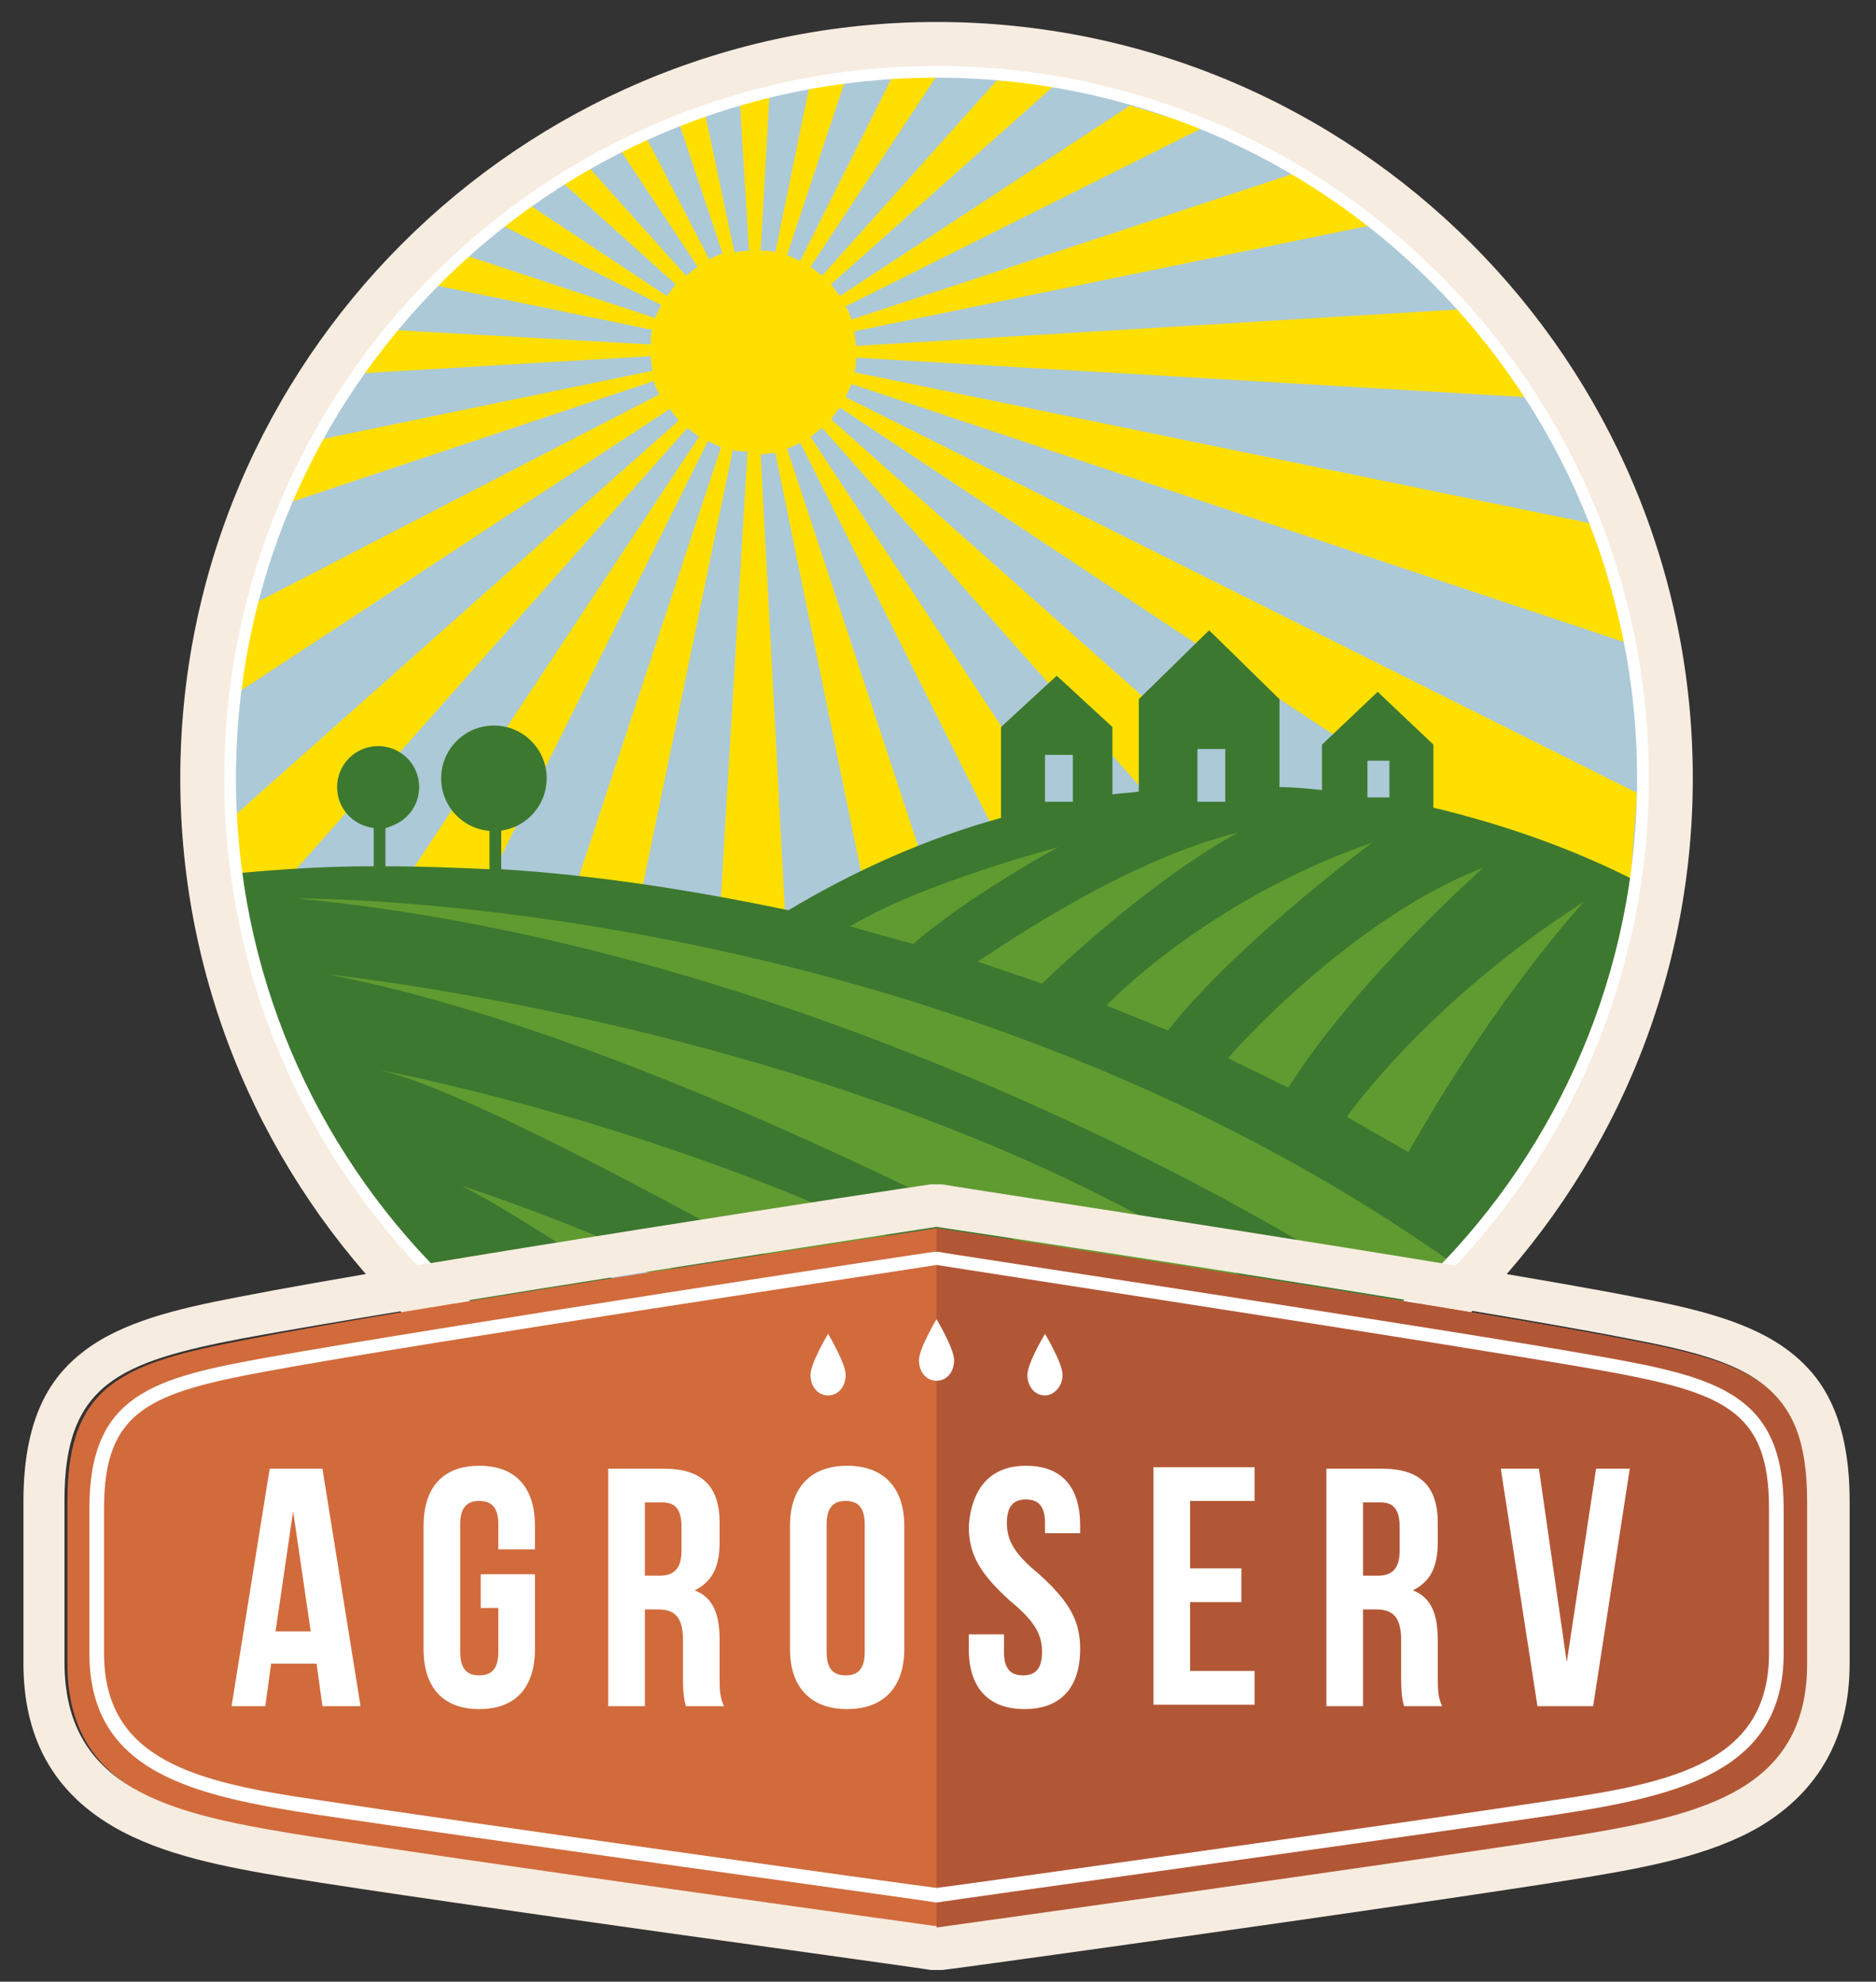 <svg xmlns="http://www.w3.org/2000/svg" xmlns:xlink="http://www.w3.org/1999/xlink" id="a" x="0px" y="0px" viewBox="0 0 128 135.2" style="enable-background:new 0 0 128 135.2;" xml:space="preserve"><rect x="0" y="0" width="128" height="135.2" fill="#333333" stroke="none"/><style type="text/css">	.st0{fill:#ACC9D7;}	.st1{fill:#609B31;}	.st2{fill:#FFDF00;}	.st3{fill:#3D7830;}	.st4{fill:#FFFFFF;}	.st5{fill:#F7ECE0;}	.st6{fill:#D16B3C;}	.st7{fill:#B25736;}</style><g>	<g>		<circle class="st0" cx="63.9" cy="52.8" r="48.3"></circle>		<path class="st1" d="M17.9,60.5c0,0,29.7,1.1,38.7,3.7c0.1,0,7.4-7,15.5-7.7c8.1-0.6,28.2,1,30.4,1.6c2.3,0.6,8.6,3.2,8.6,3.2   L105.4,75l-2.8,4.9l-4.3,7.7l-45.1,2.1l-23-7.4l-8-9.3L17.9,60.5z"></path>		<path class="st2" d="M57.7,27.1c0.1-0.3,0.3-0.6,0.4-0.9l53.6,17.9l-3.2-8.4L58.3,25.4c0.1-0.3,0.1-0.7,0.1-1l45.8,2.7l-4.5-6   l-41.3,2.5c0-0.3-0.1-0.7-0.1-1l35.6-7.3l-5.5-3.5L58.1,21.8c-0.1-0.3-0.2-0.6-0.4-0.9L82.1,8.7l-5-1.5l-19.8,13   c-0.2-0.3-0.4-0.5-0.6-0.8L72.2,5.6L68,5.5L56.1,18.8c-0.3-0.2-0.5-0.4-0.8-0.6l8.6-13l-3,0l-6.3,12.6c-0.3-0.1-0.6-0.3-0.9-0.4   l3.9-11.7H57c-0.6,0.1-1.2,0.2-1.8,0.3l-2.3,11.2c-0.3-0.1-0.7-0.1-1-0.1l0.6-10.6c-0.7,0.1-1.4,0.6-2,0.7l0.6,9.9   c-0.3,0-0.7,0.1-1,0.1l-2-9.5c-0.3,0.1-0.6,0.2-0.9,0.3c-0.3,0.1-0.6,0.2-0.9,0.3l3,9c-0.3,0.1-0.6,0.2-0.9,0.4L44,9.2   c-0.6,0.2-1.2,0.5-1.9,0.7l5.5,8.3c-0.3,0.2-0.5,0.4-0.8,0.6l-7-7.8c-0.1,0.1-0.3,0.2-0.5,0.3c-0.1,0.2-0.3,0.3-0.6,0.3   c-0.1,0.3-0.3,0.5-0.6,0.6l8,7.2c-0.2,0.3-0.4,0.5-0.6,0.8l-9.8-6.5l-1.6,1.6l11,5.5c-0.1,0.3-0.3,0.6-0.4,0.9l-13-4.3l-2.3,2   l15.1,3.1c-0.1,0.3-0.1,0.7-0.1,1l-17.8-1l-2.5,3l20.3-1.2c0,0.3,0.1,0.7,0.1,1l-23.2,4.8l-1.9,4.3l25.2-8.4   c0.1,0.3,0.2,0.6,0.4,0.9L17.5,41.1L16,47.4l29.7-19.5c0.2,0.3,0.4,0.5,0.6,0.8L15.6,56c0,0.2,0,0.4,0,0.6c0.2,0.3,0.3,0.6,0.3,1   c0,1.8,0.7,3.5,1.2,5.2l29.8-33.6c0.3,0.2,0.5,0.4,0.8,0.6L27.3,60.6l6.3-1l14.7-29.5c0.3,0.1,0.6,0.3,0.9,0.4l-9.9,29.9l4.5,0.3   l6.2-30c0.3,0.1,0.7,0.1,1,0.1l-1.9,31.9l4.5,0.3L51.9,31c0.3,0,0.7-0.1,1-0.1l6.2,30.3l4.2-1.5l-9.6-29.1   c0.3-0.1,0.6-0.2,0.9-0.4l13.7,27.4l2.1-4.9L55.3,29.8c0.3-0.2,0.5-0.4,0.8-0.6l22.6,25.5l1.5-5.2L56.7,28.6   c0.2-0.3,0.4-0.5,0.6-0.8L92.3,51c0.3-0.8,0.9-1.4,1.9-1.4c2.1,0,2.6,2.5,1.5,3.6l1.2,1.6l9,4.8l5.1,3.7l0.7-9.2L57.7,27.1z"></path>		<path class="st3" d="M112,60.3c-4.4-2.3-9.2-4-14.2-5.2v-4.3L94,47.2l-3.8,3.6v3.1c-1-0.1-1.9-0.2-2.9-0.2v-6L82.5,43l-4.8,4.7V54   c-0.6,0.1-1.2,0.1-1.8,0.2v-4.6l-3.8-3.5l-3.8,3.5v6.2c-5.1,1.4-10,3.6-14.5,6.3c-6.7-1.4-13.2-2.4-19.6-2.8V56   c1.5-0.3,1.2-1.4,1.2-3.5c0-2.3,0.1-0.4-1.6-0.4s-1.8-2-1.8,0.3c0,2.1-0.1,3.3,1.4,3.6v3.3c-2.2-0.1-4.9-0.2-7.1-0.2v-2.6   c1.1-0.3,1.9-1.5,1.9-3.1c0-1.7-1-1.7-2.2-1.7c-1.3,0-2.4-0.1-2.4,1.7c0,1.5,0.8,2.8,1.9,3.1v2.6c-3.4,0-6.3,0.2-9.6,0.5   c0.3,0.8,0.6,1.7,0.9,2.5v1.6l1.9,6.3l3,6.5l4.4,6.6l5.7,6.1l6.5,4.9l5.9,3.2l7.1,2.6l6.3,1.1l0.3-0.5c2.1,0.3,4.2,0.5,6.4,0.5   c0.9,0,1.9,0,2.8-0.1l0.2,0.7l5.7,0.1l6.1-2.4l4.5-1.7l4.9-2.5l6.8-4.8l7.1-7.5l4.4-6.8l2.7-6.1l1.4-6.1h0   C111.2,62.5,111.6,61.4,112,60.3z M22.5,66.5c0,0,39.2,4,64.7,22.3c0,0.1-4.5,3.1-4.5,3.1S47.7,71.4,22.5,66.5z M96.1,78.6   l-4.2-2.4c0,0,5.3-7.7,16.2-14.7C108.1,61.5,102.2,67.8,96.1,78.6z M101.2,59.2c0,0-8.7,7.7-13.3,15l-4.1-2   C83.8,72.1,92.1,62.7,101.2,59.2z M93.3,51.9h1.5v2.5h-1.5V51.9z M93.6,57.5c0,0-9.3,6.9-13.9,12.8l-4.2-1.7   C75.4,68.7,82.1,61.5,93.6,57.5z M81.7,51.1h1.9v3.6h-1.9V51.1z M84.5,56.8c0,0-5.3,2.6-13.4,10.3l-4.4-1.5   C66.7,65.7,76.2,58.8,84.5,56.8z M71.3,51.5h1.9v3.2h-1.9V51.5z M72.2,57.8c-6.7,3.7-9.9,6.6-9.9,6.6L58,63.2   C63,60.2,72.2,57.8,72.2,57.8z M99,86.1l-2.2,1.7l-5.8-1.7c0,0-33.1-21.2-70.7-24.8C20.3,61.3,63.3,60.9,99,86.1z M53.7,95.3   c0,0.1-16.4-11.5-22.2-14.4c0,0,19.5,6.2,30.4,15.2C61.9,96.1,59.4,96.5,53.7,95.3z M25.4,72.9c0,0,31.9,5.8,51.4,21.3l-6.3,1.9   C70.5,96.1,34.1,74.4,25.4,72.9z"></path>		<path class="st4" d="M63.9,101.9C37,101.9,15.1,80,15.1,53.1C15.1,26.2,37,4.3,63.9,4.3s48.8,21.9,48.8,48.8   C112.7,80,90.8,101.9,63.9,101.9z M63.9,5.3c-26.4,0-47.8,21.4-47.8,47.8s21.4,47.8,47.8,47.8c26.4,0,47.8-21.4,47.8-47.8   S90.3,5.3,63.9,5.3z"></path>		<path class="st5" d="M63.9,104.7c-28.4,0-51.6-23.1-51.6-51.6c0-28.4,23.1-51.6,51.6-51.6s51.6,23.1,51.6,51.6   C115.5,81.5,92.3,104.7,63.9,104.7z M63.9,4.5c-26.8,0-48.6,21.8-48.6,48.6s21.8,48.6,48.6,48.6c26.8,0,48.6-21.8,48.6-48.6   S90.7,4.5,63.9,4.5z"></path>		<circle class="st3" cx="25.8" cy="53.7" r="2.8"></circle>		<circle class="st3" cx="33.7" cy="53.1" r="3.6"></circle>	</g>	<g>		<path class="st6" d="M111,91.4c-11.8-2.3-47.1-7.6-47.1-7.6s-35.4,5.3-47.1,7.6c-8.5,1.6-12.2,3.1-12.2,11v11.1   c0,8.6,7.1,10.4,15.6,11.7c10.5,1.7,43.8,6.3,43.8,6.3s33.2-4.6,43.8-6.3c8.5-1.4,15.6-3.1,15.6-11.7v-11.1   C123.3,94.4,119.5,93,111,91.4z"></path>		<path class="st5" d="M63.9,83.7c0,0,35.4,5.3,47.1,7.6c8.5,1.6,12.2,3.1,12.2,11v11.1c0,8.6-7.1,10.4-15.6,11.7   c-10.5,1.7-43.8,6.3-43.8,6.3s-33.2-4.6-43.8-6.3c-8.5-1.4-15.6-3.1-15.6-11.7v-11.1c0-7.9,3.8-9.4,12.2-11   C28.5,89.1,63.9,83.7,63.9,83.7 M63.9,80.8c-0.1,0-0.3,0-0.4,0C62,81,27.9,86.2,16.2,88.5c-4.2,0.8-7.9,1.7-10.5,3.7   c-1.8,1.4-4.1,3.9-4.1,10.2v11.1c0,5,2,8.7,6.1,11.1c3.4,2,7.8,2.8,12,3.5c10.4,1.7,43.5,6.2,43.8,6.3c0.1,0,0.3,0,0.4,0   c0.1,0,0.3,0,0.4,0c0.3,0,33.4-4.6,43.8-6.3c4.2-0.7,8.6-1.5,12-3.5c4-2.4,6.1-6.1,6.1-11.1v-11.1c0-6.3-2.3-8.8-4.1-10.2   c-2.6-2-6.3-2.9-10.5-3.7c-11.7-2.3-45.8-7.4-47.3-7.7C64.2,80.8,64.1,80.8,63.9,80.8L63.9,80.8z"></path>	</g>	<path class="st7" d="M111,91.4c-11.8-2.3-47.1-7.6-47.1-7.6v47.7c0,0,33.2-4.6,43.8-6.3c8.5-1.4,15.6-3.1,15.6-11.7v-11.1  C123.3,94.4,119.5,93,111,91.4z"></path>	<path class="st4" d="M63.9,129.8L63.9,129.8c-0.4-0.1-32.3-4.5-42.3-6c-8.5-1.3-15.5-2.9-15.5-11v-9.9c0-7.8,4.4-8.9,12.2-10.3  c11.2-2,45.2-7.2,45.5-7.2l0.1,0l0.1,0c0.3,0.1,34.3,5.2,45.5,7.2c7.8,1.4,12.2,2.6,12.2,10.3v9.9c0,8-7,9.7-15.5,11  C96.2,125.3,64.3,129.7,63.9,129.8L63.9,129.8z M63.9,86.3c-1.8,0.3-34.5,5.2-45.4,7.2c-8.3,1.5-11.4,2.7-11.4,9.4v9.9  c0,7.3,6.3,8.8,14.6,10c9.8,1.5,40.5,5.8,42.2,6c1.7-0.2,32.4-4.5,42.2-6c8.3-1.2,14.6-2.7,14.6-10v-9.9c0-6.7-3.1-7.9-11.4-9.4  C98.4,91.6,65.7,86.6,63.9,86.3z"></path>	<g>		<path class="st4" d="M24.6,116.4H22l-0.4-2.9h-3.1l-0.4,2.9h-2.3l2.6-16.2H22L24.6,116.4z M18.8,111.3h2.4l-1.2-8.2h0L18.8,111.3z   "></path>		<path class="st4" d="M32.9,107.4h3.6v5.1c0,2.6-1.3,4.1-3.8,4.1s-3.8-1.5-3.8-4.1v-8.4c0-2.6,1.3-4.1,3.8-4.1s3.8,1.5,3.8,4.1v1.6   H34v-1.7c0-1.2-0.5-1.6-1.3-1.6c-0.8,0-1.3,0.4-1.3,1.6v8.7c0,1.2,0.5,1.6,1.3,1.6c0.8,0,1.3-0.4,1.3-1.6v-3h-1.2V107.4z"></path>		<path class="st4" d="M46.8,116.4c-0.1-0.4-0.2-0.7-0.2-2v-2.5c0-1.5-0.5-2.1-1.7-2.1H44v6.6h-2.5v-16.2h3.8c2.6,0,3.8,1.2,3.8,3.7   v1.3c0,1.7-0.5,2.7-1.7,3.3v0c1.3,0.5,1.7,1.7,1.7,3.4v2.5c0,0.8,0,1.4,0.3,2H46.8z M44,102.5v5h1c0.9,0,1.5-0.4,1.5-1.7v-1.6   c0-1.2-0.4-1.7-1.3-1.7H44z"></path>		<path class="st4" d="M53.9,104.1c0-2.6,1.4-4.1,3.9-4.1c2.5,0,3.9,1.5,3.9,4.1v8.4c0,2.6-1.4,4.1-3.9,4.1c-2.5,0-3.9-1.5-3.9-4.1   V104.1z M56.4,112.7c0,1.2,0.5,1.6,1.3,1.6c0.8,0,1.3-0.4,1.3-1.6v-8.7c0-1.2-0.5-1.6-1.3-1.6c-0.8,0-1.3,0.4-1.3,1.6V112.7z"></path>		<path class="st4" d="M70,100c2.5,0,3.7,1.5,3.7,4.1v0.5h-2.4v-0.7c0-1.2-0.5-1.6-1.3-1.6c-0.8,0-1.3,0.4-1.3,1.6   c0,1.2,0.5,2.1,2.2,3.5c2.1,1.9,2.8,3.2,2.8,5.1c0,2.6-1.3,4.1-3.8,4.1c-2.5,0-3.8-1.5-3.8-4.1v-1h2.4v1.2c0,1.2,0.5,1.6,1.3,1.6   c0.8,0,1.3-0.4,1.3-1.6c0-1.2-0.5-2.1-2.2-3.5c-2.1-1.9-2.8-3.2-2.8-5.1C66.3,101.5,67.6,100,70,100z"></path>		<path class="st4" d="M81.2,107h3.5v2.3h-3.5v4.7h4.4v2.3h-6.9v-16.2h6.9v2.3h-4.4V107z"></path>		<path class="st4" d="M95.8,116.4c-0.1-0.4-0.2-0.7-0.2-2v-2.5c0-1.5-0.5-2.1-1.7-2.1H93v6.6h-2.5v-16.2h3.8c2.6,0,3.8,1.2,3.8,3.7   v1.3c0,1.7-0.5,2.7-1.7,3.3v0c1.3,0.5,1.7,1.7,1.7,3.4v2.5c0,0.8,0,1.4,0.3,2H95.8z M93,102.5v5h1c0.9,0,1.5-0.4,1.5-1.7v-1.6   c0-1.2-0.4-1.7-1.3-1.7H93z"></path>		<path class="st4" d="M106.9,113.4L106.9,113.4l2-13.2h2.3l-2.5,16.2h-3.8l-2.5-16.2h2.6L106.9,113.4z"></path>	</g>	<g>		<path class="st4" d="M65.1,92.8c0-0.8-1.2-2.8-1.2-2.8s-1.2,2-1.2,2.8s0.5,1.4,1.2,1.4C64.6,94.2,65.1,93.6,65.1,92.8z"></path>		<path class="st4" d="M57.7,93.8c0-0.8-1.2-2.8-1.2-2.8s-1.2,2-1.2,2.8c0,0.8,0.5,1.4,1.2,1.4C57.2,95.2,57.7,94.6,57.7,93.8z"></path>		<path class="st4" d="M72.5,93.8c0-0.8-1.2-2.8-1.2-2.8s-1.2,2-1.2,2.8c0,0.8,0.5,1.4,1.2,1.4C71.9,95.2,72.5,94.6,72.5,93.8z"></path>	</g></g></svg>